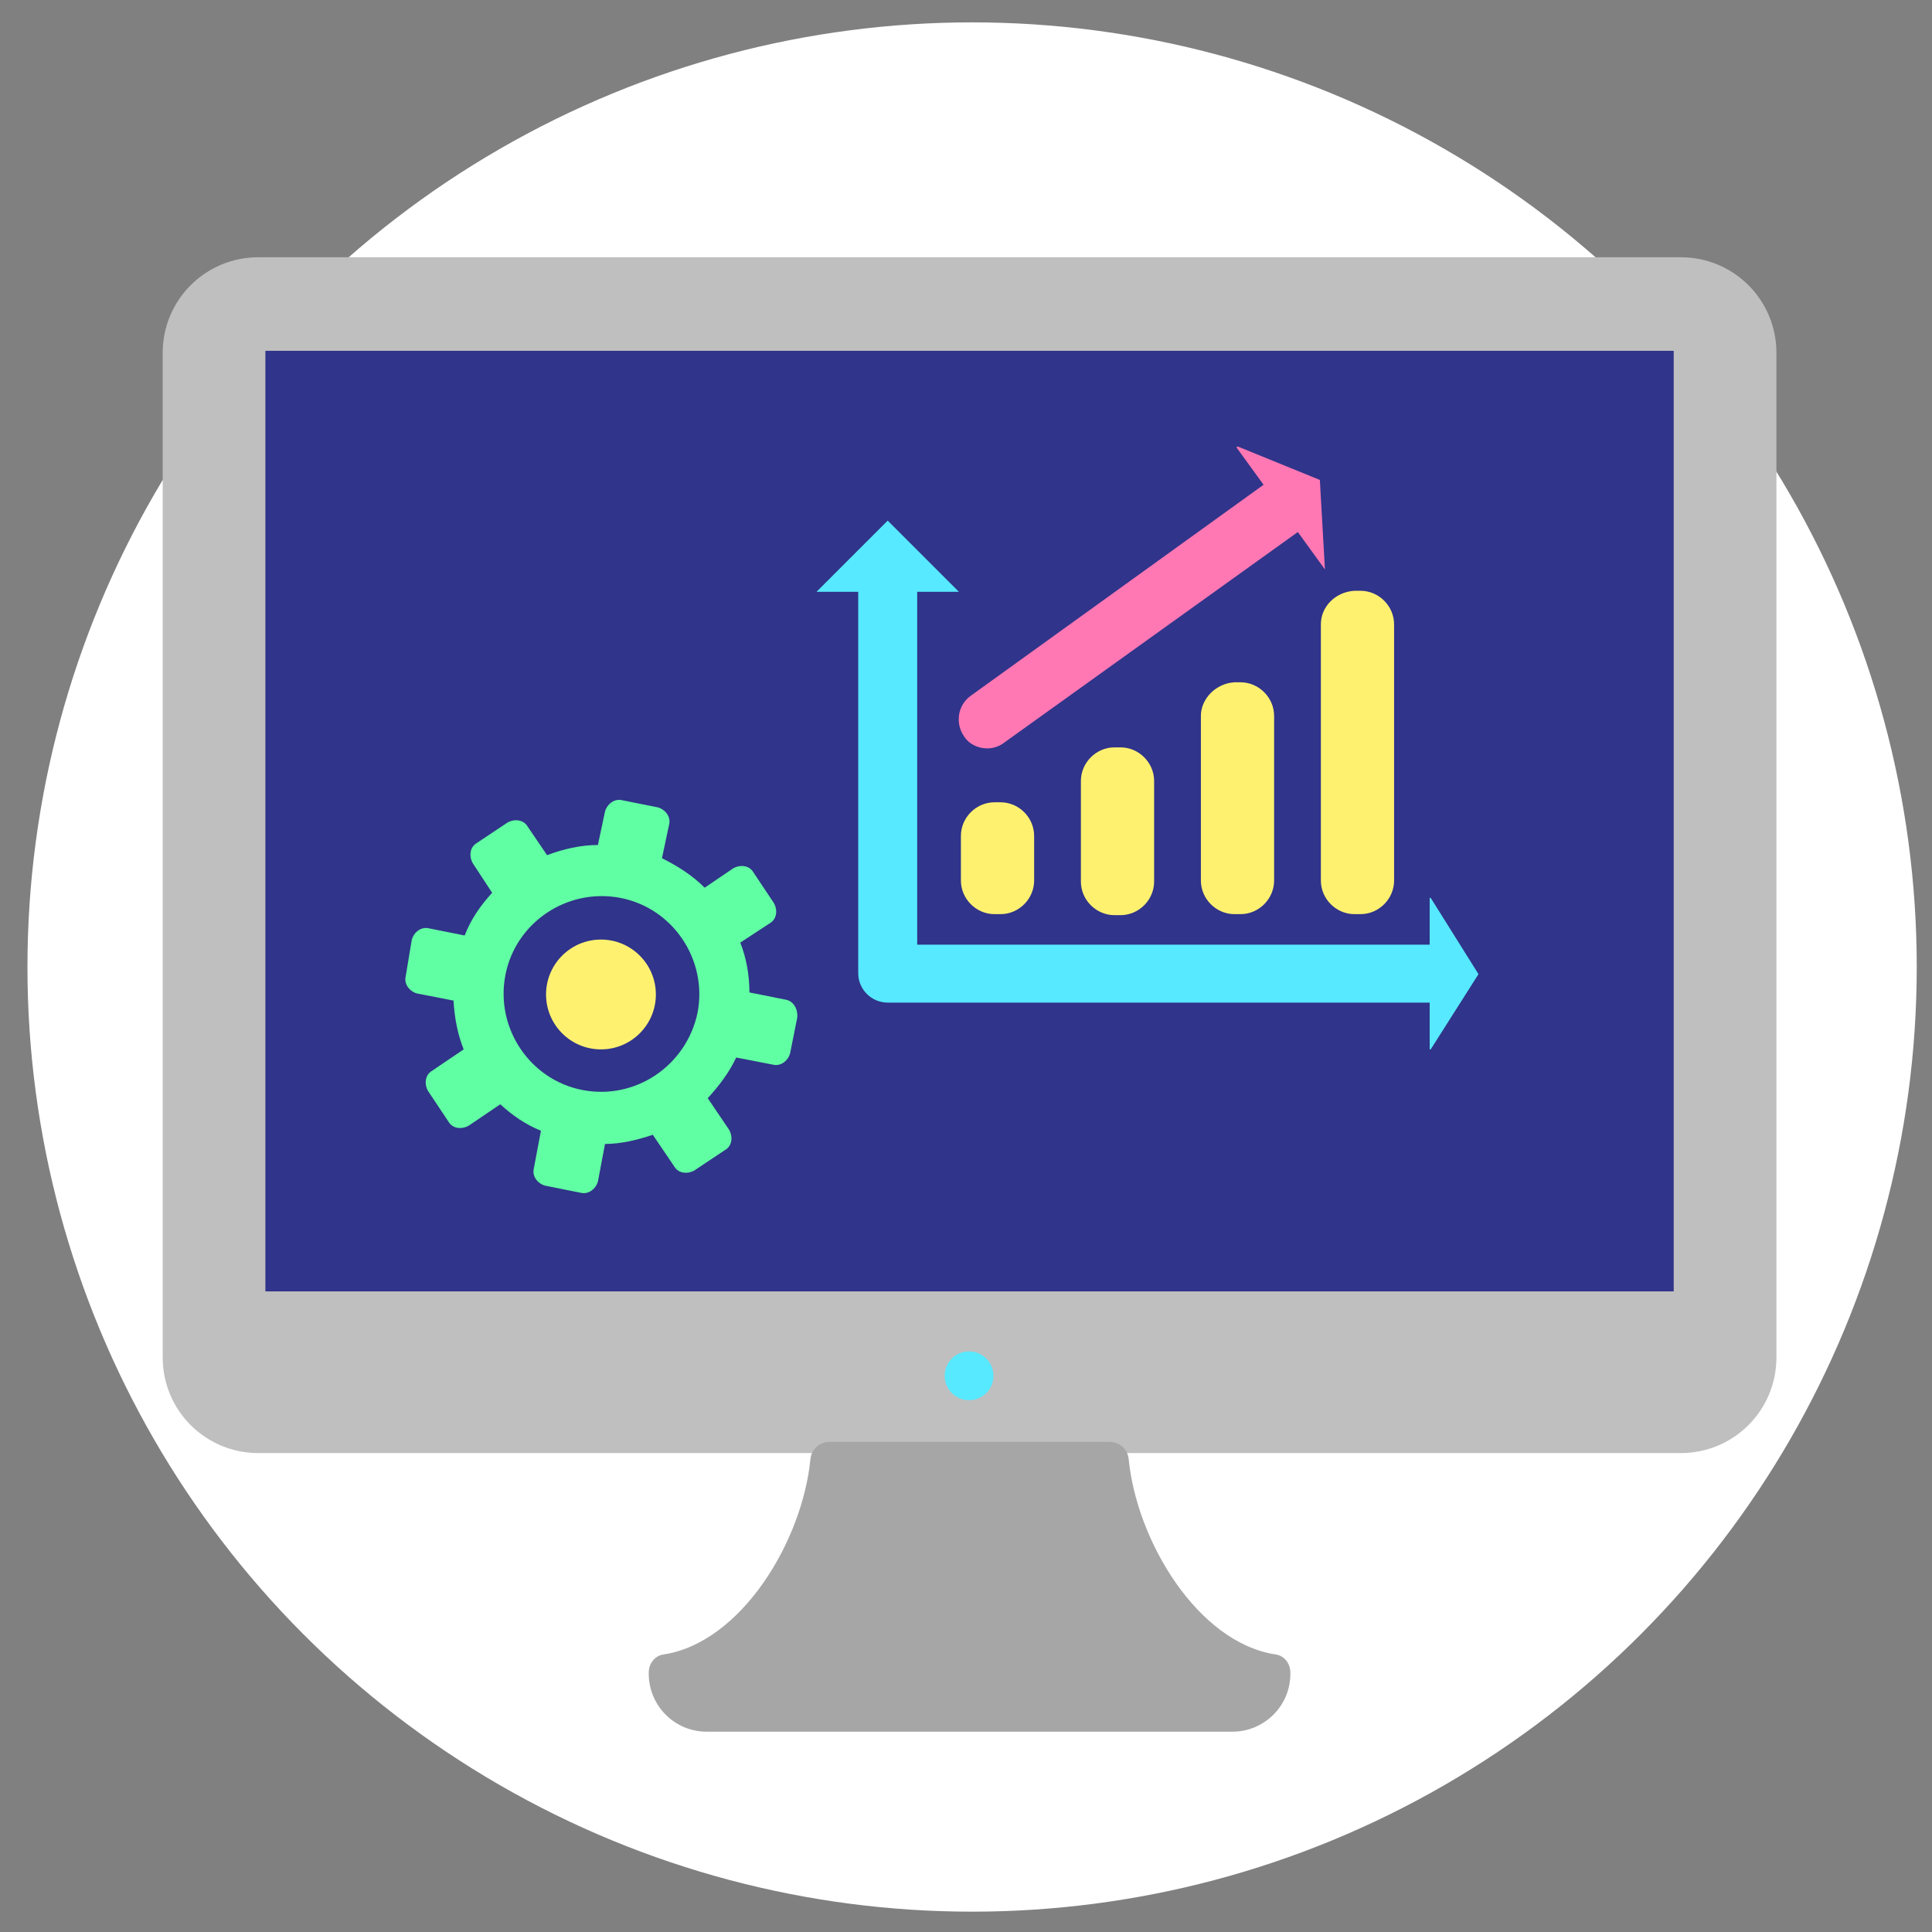 <?xml version="1.0" encoding="utf-8"?>
<!-- Generator: Adobe Illustrator 22.0.1, SVG Export Plug-In . SVG Version: 6.00 Build 0)  -->
<svg version="1.1" id="Capa_1" xmlns="http://www.w3.org/2000/svg" xmlns:xlink="http://www.w3.org/1999/xlink" x="0px" y="0px"
	 viewBox="0 0 190 190" style="enable-background:new 0 0 190 190;" xml:space="preserve">
<rect x="0" y="0" width="190" height="190" fill="#808080" stroke="none"/>
<style type="text/css">
	.st0{fill:#FFFFFF;}
	.st1{fill:#BFBFBF;}
	.st2{fill:#A6A6A6;}
	.st3{fill:#30348A;}
	.st4{fill:#FFF170;}
	.st5{fill:#61FFA3;}
	.st6{fill:#57E9FF;}
	.st7{fill:#FF78B4;}
</style>
<circle class="st0" cx="95.6" cy="95.1" r="92.9"/>
<path class="st1" d="M165.3,142.9H25.4c-5.2,0-9.4-4.2-9.4-9.4V34.7c0-5.2,4.2-9.4,9.4-9.4h139.9c5.2,0,9.4,4.2,9.4,9.4v98.8
	C174.7,138.7,170.5,142.9,165.3,142.9z"/>
<path class="st2" d="M109.1,141.8H81.6c-1,0-1.8,0.7-1.9,1.7c-0.8,8.1-6.8,18-14.4,19.2c-0.9,0.1-1.5,0.9-1.5,1.8v0.1
	c0,3.1,2.5,5.7,5.7,5.7h51.7c3.1,0,5.7-2.5,5.7-5.7v-0.1c0-0.9-0.6-1.7-1.5-1.8c-7.6-1.2-13.6-11.1-14.4-19.2
	C110.9,142.5,110.1,141.8,109.1,141.8z"/>
<rect x="26.1" y="34.5" class="st3" width="138.5" height="92.5"/>
<g>
	<circle class="st4" cx="59.1" cy="97.8" r="5.4"/>
	<path class="st5" d="M77.2,98.3l-3.5-0.7c0-1.7-0.3-3.4-0.9-4.9l2.9-1.9c0.7-0.4,0.8-1.3,0.4-2l-2-3c-0.4-0.7-1.3-0.8-2-0.4
		l-2.8,1.9c-1.2-1.2-2.6-2.1-4.2-2.9l0.7-3.3c0.2-0.8-0.4-1.5-1.1-1.7l-3.5-0.7c-0.8-0.2-1.5,0.4-1.7,1.1l-0.7,3.3
		c-1.7,0-3.4,0.4-5,1l-1.9-2.8c-0.4-0.7-1.3-0.8-2-0.4l-3,2c-0.7,0.4-0.8,1.3-0.4,2l1.9,2.9c-1.1,1.2-2.1,2.6-2.7,4.2l-3.5-0.7
		c-0.8-0.2-1.5,0.4-1.7,1.1L39.9,96c-0.2,0.8,0.4,1.5,1.1,1.7l3.6,0.7c0.1,1.7,0.4,3.3,1,4.8l-3.1,2.1c-0.7,0.4-0.8,1.3-0.4,2l2,3
		c0.4,0.7,1.3,0.8,2,0.4l3.1-2.1c1.2,1.1,2.5,2,4,2.6l-0.7,3.7c-0.2,0.8,0.4,1.5,1.1,1.7l3.5,0.7c0.8,0.2,1.5-0.4,1.7-1.1l0.7-3.7
		c1.6,0,3.2-0.4,4.7-0.9l2.1,3.1c0.4,0.7,1.3,0.8,2,0.4l3-2c0.7-0.4,0.8-1.3,0.4-2l-2.1-3.1c1.1-1.2,2.1-2.5,2.8-4l3.6,0.7
		c0.8,0.2,1.5-0.4,1.7-1.1l0.7-3.5C78.5,99.2,78,98.4,77.2,98.3z M57.3,107.2c-5.2-1-8.6-6.1-7.6-11.3c1-5.2,6.1-8.6,11.3-7.6
		c5.2,1,8.6,6.1,7.6,11.3C67.5,104.8,62.5,108.2,57.3,107.2z"/>
</g>
<circle class="st6" cx="95.3" cy="135.3" r="2.4"/>
<g>
	<g>
		<g>
			<path class="st4" d="M94.5,82.2v4.4c0,1.8,1.5,3.3,3.3,3.3h0.6c1.8,0,3.3-1.5,3.3-3.3v-4.4c0-1.8-1.5-3.3-3.3-3.3h-0.6
				C96,78.9,94.5,80.4,94.5,82.2z"/>
		</g>
		<g>
			<path class="st4" d="M106.3,76.8v9.9c0,1.8,1.5,3.3,3.3,3.3h0.6c1.8,0,3.3-1.5,3.3-3.3v-9.9c0-1.8-1.5-3.3-3.3-3.3h-0.6
				C107.8,73.5,106.3,75,106.3,76.8z"/>
		</g>
		<g>
			<path class="st4" d="M118.1,70.4v16.2c0,1.8,1.5,3.3,3.3,3.3h0.6c1.8,0,3.3-1.5,3.3-3.3V70.4c0-1.8-1.5-3.3-3.3-3.3h-0.6
				C119.6,67.2,118.1,68.7,118.1,70.4z"/>
		</g>
		<g>
			<path class="st4" d="M129.9,61.4v25.2c0,1.8,1.5,3.3,3.3,3.3h0.6c1.8,0,3.3-1.5,3.3-3.3V61.4c0-1.8-1.5-3.3-3.3-3.3h-0.6
				C131.4,58.2,129.9,59.6,129.9,61.4z"/>
		</g>
	</g>
	<g>
		<g>
			<path class="st6" d="M141.8,98.6H87.3c-1.6,0-2.9-1.3-2.9-2.9V57.3c0-1.6,1.3-2.9,2.9-2.9c1.6,0,2.9,1.3,2.9,2.9v35.6h51.6
				c1.6,0,2.9,1.3,2.9,2.9C144.7,97.3,143.4,98.6,141.8,98.6z"/>
		</g>
		<g>
			<g>
				<polygon class="st6" points="94.3,58.2 80.3,58.2 87.3,51.2 				"/>
			</g>
		</g>
		<g>
			<g>
				<polygon class="st6" points="140.7,88.3 145.4,95.8 140.7,103.2 140.6,103.2 140.6,88.3 				"/>
			</g>
		</g>
	</g>
	<g>
		<g>
			<path class="st7" d="M97.1,73.6c-0.9,0-1.8-0.4-2.3-1.2c-0.9-1.3-0.6-3.1,0.7-4L125.2,47c1.3-0.9,3.1-0.6,4,0.7
				c0.9,1.3,0.6,3.1-0.7,4L98.8,73C98.3,73.4,97.7,73.6,97.1,73.6z"/>
		</g>
		<g>
			<g>
				<polygon class="st7" points="121.7,43.9 129.8,47.2 130.3,56 130.3,56 121.6,44 				"/>
			</g>
		</g>
	</g>
</g>
</svg>
